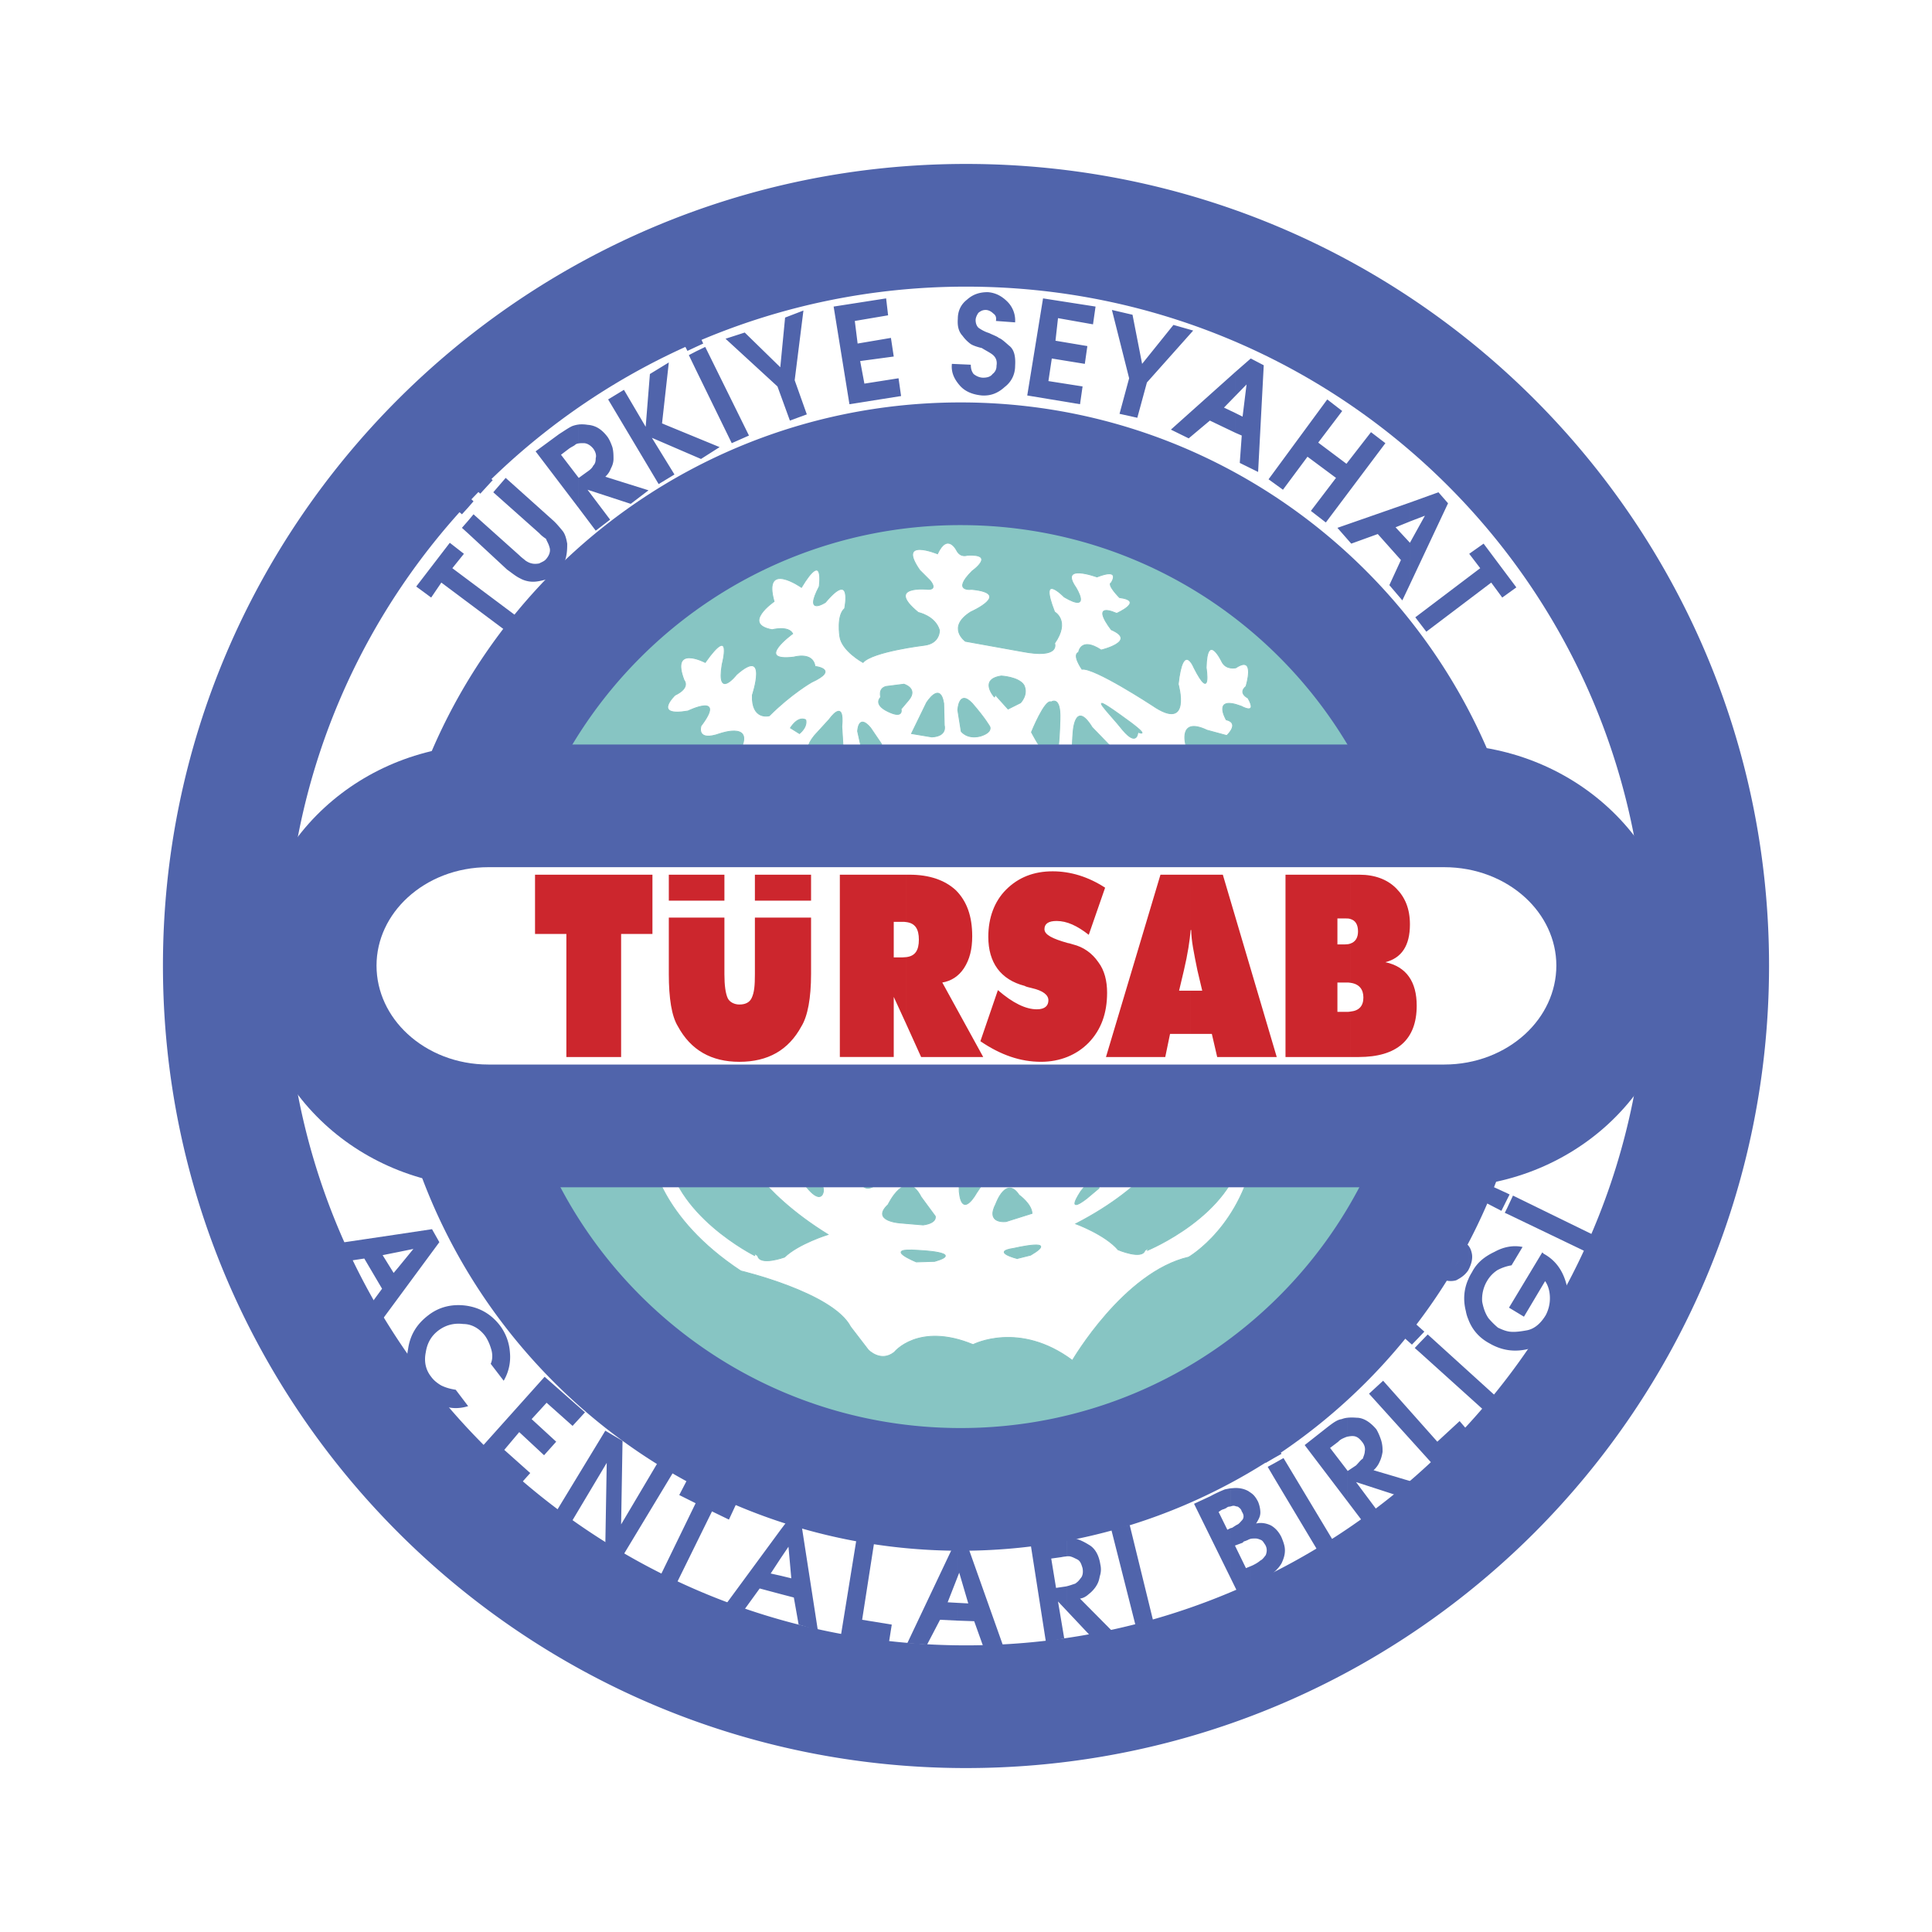 <svg xmlns="http://www.w3.org/2000/svg" width="2500" height="2500" viewBox="0 0 192.756 192.756"><path fill-rule="evenodd" clip-rule="evenodd" fill="#fff" d="M0 0h192.756v192.756H0V0z"/><path d="M140.365 78.458l-18.926-.087-3.127-4.027s-.816-2.872 2.113-1.492l1.971.535s1.352-1.239-.057-1.577c0 0-1.436-2.45 1.492-1.352 0 0 1.689.958.676-.816 0 0-1.014-.479-.197-1.155 0 0 1.014-3.209-1.014-1.858 0 0-.957.225-1.379-.591 0 0-1.492-3.154-1.578.591 0 0 .564 3.492-1.211 0 0 0-1.098-2.731-1.576 1.633 0 0 1.381 4.843-2.59 2.112 0 0-5.801-3.801-7.012-3.604 0 0-1.014-1.436-.338-1.689 0 0 .197-1.577 2.252-.225 0 0 3.662-.873 1.014-2.027 0 0-2.252-2.816.535-1.633 0 0 2.816-1.239.281-1.577 0 0-1.295-1.295-.816-1.493 0 0 1.014-1.521-1.436-.563 0 0-3.801-1.408-2.111 1.042 0 0 1.633 2.59-1.154.957 0 0-2.592-2.675-.959 1.493 0 0 1.578.873 0 3.125 0 0 .621 1.577-3.266.816l-5.631-1.014s-1.915-1.379.535-2.928c0 0 4.196-1.858.084-2.253 0 0-2.055.282.057-1.83 0 0 2.422-1.718-.479-1.577 0 0-.676.281-1.07-.479 0 0-.901-1.83-1.915.338 0 0-4.083-1.689-1.774 1.633l1.014 1.014s.816.901-.141.901c0 0-4.421-.479-1.014 2.309 0 0 1.689.338 2.112 1.774 0 0 .056 1.295-1.493 1.492 0 0-5.181.62-6.138 1.718 0 0-2.112-1.154-2.309-2.59 0 0-.338-2.112.479-2.788 0 0 .816-3.886-1.915-.62 0 0-2.197 1.436-.62-1.577 0 0 .535-3.745-1.774.084 0 0-3.886-2.731-2.731 1.408 0 0-3.266 2.252-.197 2.816 0 0 1.633-.422 2.056.394 0 0-3.886 2.816.113 2.337 0 0 1.915-.563 2.112.929 0 0 2.478.281-.338 1.577 0 0-2.027 1.155-4.224 3.351 0 0-1.773.479-1.689-2.056 0 0 1.634-4.899-1.577-2.055 0 0-2.027 2.59-1.436-1.014 0 0 1.098-4.14-1.689-.198 0 0-3.491-1.83-2.112 1.774 0 0 .676.732-.901 1.493 0 0-2.309 2.196 1.295 1.577 0 0 3.83-1.858 1.295 1.493 0 0-.535 1.633 1.915.76 0 0 3.942-1.379 1.633 2.309 0 0-1.014 1.577-1.154 2.31l-18.412-.535s11.419-21.068 31.046-24.672c0 0 20.814-6.01 37.257 5.507 0 0 10.566 5.463 15.326 16.501l2.817 3.849zm-25.881 46.29s8.447-3.465 9.488-9.885c0 0 1.211-3.547-1.914-2.252l-2.535-.057s-1.406-1.295-2.703 1.436c0 0-2.055 4.281-9.488 8.109 0 0 2.928 1.07 4.223 2.592 0 0 2.395 1.014 2.676.057l.479-.283-.226.283zm-4.9-11.574c-.197.535-1.352 0-.676-.562 0-.001.817-.001.676.562zm-8.109 12.39s-2.646-.676-.338-1.014c0 0 4.703-1.1 1.689.676l-1.351.338zm11.093-10.166s-2.309 1.295-1.266-1.492c0 0 2.928-3.209 2.449 0l-1.183 1.492zm-4.138 4.168s-2.197 1.773-.619-.676c0 0 2.195-3.014 1.83-.338l-1.211 1.014zm-2.393-2.73s-1.297-1.156.141-2.395c0 0 .873.479.76 1.182l-.901 1.213zm-3.07.336s-1.549-1.352 0-2.252c0 0 .619.76.479 1.576l-.479.676zm-2.985-3.266s-2.225-.479-.084-1.211c0 0 .676.338.957.732l-.873.479zm-2.562 5.125s-1.436 2.646-1.718-.141l-.056-3.408s.253-3.885 2.028-.76c0 0 1.83 1.295.619 3.014l-.873 1.295zm2.957 2.844s-2.084.281-1.014-1.773c0 0 1.014-2.844 2.309-.873 0 0 1.238.873 1.295 1.83l-2.59.816zm-8.955 4.027s-3.548-1.438.197-1.154c0 0 4.758.197 1.633 1.098l-1.83.056zm-1.633-3.886s-2.928-.197-1.183-1.83c0 0 1.774-3.744 3.295-.76l1.408 1.914s.225.676-1.211.873l-2.309-.197zm3.52-4.618s-2.027-.479-.197-2.535c0 0 .676.422.676 1.578l-.479.957zm-3.407-3.21s-1.887-2.252.282-1.295c0 0 1.773-.197.957.873l-1.239.422zm-3.323 4.365c-1.577 0-1.831-6.139.817-4.111 0 0 1.773 1.238 1.098 2.59 0-.001-1.042 1.521-1.915 1.521zm-4.562.676c.479-.76-.281-1.971-2.056-1.492 0-.001 1.437 2.251 2.056 1.492zm.733-2.788s-1.295-1.578.76-2.254c0 0 .873.338 1.014 1.549l-.056 1.436-1.718-.731zm-1.971-3.211c-.141.619-1.352-.057-.62-.619 0 0 .76.084.62.619zm-2.985 2.874s1.633-2.057-1.239-3.549c0 0-2.309-.141-.394 2.252l1.633 1.297zm-2.478 9.177s-8.222-4.082-8.785-10.615c0 0-.958-3.547 2.055-2.055l2.59.141s1.493-1.154 2.591 1.689c0 0 1.774 4.365 8.842 8.729 0 0-2.928.902-4.337 2.254 0 0-2.478.9-2.675-.143l-.394-.252.113.252zm20.471-46.995s-.479-2.788 1.295-2.505c0 0 2.76.112 3.238 2.111l.057.873-4.59-.479zm-6.336.197s1.831-3.999 4.224-1.689l-.085 1.492-4.139.197zm22.582-5.631c-1.352-1.718-3.885-4.111-.338-1.577 3.549 2.506 1.832 1.774 1.832 1.774s-.056 1.493-1.494-.197zm4.422 5.237c-1.633-.535-2.984-2.112-.338-2.591l1.857 1.915c.001.001.143 1.155-1.519.676zm-4.225.676s-1.773-2.506 2-1.211l.197.732-1.916.479h-.281zm-5.179-2.168c-.197-1.098 0-3.407 0-3.407s.141-3.491 1.914-.619l1.717 1.774s.621 1.014-.338 1.83c-.957.817-2.055 1.295-2.055 1.295s-.957.281-1.238-.873zm-4.141-3.548s1.352-3.351 1.971-3.013c0 0 .959-.676.873 1.718-.055 2.394-.252 3.463-.252 3.463s-.762.479-1.295-.141c-.564-.591-1.297-2.027-1.297-2.027zm-3.687-3.491s-1.605-1.774.676-2.112c0 0 1.717.085 2.252.901.479.957-.338 1.774-.338 1.774l-1.238.62-1.295-1.437-.057.254zm-3.324 3.406l-.338-2.112s.085-2.112 1.437-.676c1.295 1.493 1.747 2.309 1.747 2.309s.338.563-.93.958c-1.353.338-1.916-.479-1.916-.479zm-4.956.225l1.493-3.069s1.352-2.196 1.717.056l.057 2.196s.337 1.07-1.239 1.155l-2.028-.338zm-2.337-2.196c-1.548-.732-.731-1.436-.731-1.436s-.282-.873.535-1.07l1.774-.225s1.436.422.479 1.577l-.76.901c-.001 0 .281 1.014-1.297.253zm-2.309 5.266l-.732-3.295s.057-1.83 1.296-.338l1.07 1.577s.282.76-.141 1.295l-1.493.761zm-8.306 2.224s.676-3.745 3.069.084l-3.069-.084zm3.322-2.505s-1.633-.676-.056-2.591l1.492-1.633s1.521-2.196 1.239.732l.282 4.59s-.761 1.21-1.774.197l-1.183-1.295zm-2.449-3.352s.704-1.21 1.521-.816c0 0 .253.62-.62 1.379l-.901-.563zm-4.618 5.66s1.549-3.688 2.45-2.112c0 0 1.295-1.154.394 1.295l-.479.958-2.365-.141zm-22.757 35.958s1.75-2.59 4.341-1.492l6.42-.338s2.788-1.098 2.788 3.068c0 0 .676 5.914 8.87 11.32 0 0 9.18 2.168 10.954 5.576l1.773 2.309s1.239 1.295 2.591.225c0 0 2.394-3.012 7.856-.76 0 0 4.59-2.393 9.912 1.576 0 0 5.125-8.812 11.602-10.305 0 0 5.434-3.127 6.672-10.982 0 0 .959-3.322 3.127-1.971l7.152.141s5.574-.326 2.645 3.42c0 0-7.943 24.172-31.371 29.748 0 0-21.922 4.268-32.2-1.646 0 0-16.648-8.193-23.266-23.85l.134-6.039z" fill-rule="evenodd" clip-rule="evenodd" fill="#87c5c3" stroke="#87c5c3" stroke-width=".085" stroke-miterlimit="2.613"/><path fill-rule="evenodd" clip-rule="evenodd" fill="#5064ab" d="M50.508 62.968l-6.476-4.843-1.014 1.493-1.492-1.098 3.35-4.365 1.409 1.098-1.155 1.436 6.476 4.843-1.098 1.436zM46.679 51.987l.563-.676 4.562 4.083c.282.281.479.394.62.535.141.084.338.225.619.282.197.056.479.056.76 0 .253-.141.479-.197.676-.422.338-.394.479-.817.338-1.211-.084-.338-.282-.62-.338-.816-.197-.141-.423-.282-.676-.563l-4.589-4.083 1.238-1.436 4.647 4.167c.394.338.732.761 1.013 1.098.282.338.395.817.479 1.295 0 .394 0 .873-.141 1.436a3.575 3.575 0 0 1-.676 1.295 3.864 3.864 0 0 1-1.154.816c-.479.113-.958.253-1.437.253-.478 0-.957-.141-1.295-.338-.422-.197-.816-.535-1.295-.873l-3.915-3.632v-1.21h.001zm0-1.324l.563-.647-.563-.535v1.182zm0-2.534l1.239 1.126 1.239-1.352-1.352-1.183-1.126 1.323v.086zm-.592 4.534l.591-.676v1.211l-.591-.535zm.592-4.619v.084l-.056-.028.056-.056zm0 1.436v1.183l-.591.648-1.352-1.155 1.211-1.295.732.619zM59.435 52.944l-1.717-2.281V47.65l.028.028.816-.591c.338-.226.535-.423.62-.62.197-.197.253-.422.253-.76.084-.253 0-.62-.253-.958-.281-.338-.62-.535-.957-.535-.197 0-.366 0-.507.028v-1.887c.253-.028.562-.028.9.028.761.056 1.38.394 2 1.211.196.282.337.619.478 1.014.113.422.113.845.113 1.183s-.113.676-.253.929c-.141.366-.282.563-.563.845l4.308 1.352-1.774 1.352-4.309-1.408 2.253 2.985-1.436 1.098zm-1.718-2.281l-4.28-5.631 2.337-1.718c.62-.394 1.014-.676 1.352-.816.168-.057.366-.113.591-.141v1.887a.583.583 0 0 0-.31.113c-.141.141-.338.197-.62.394l-.816.62 1.746 2.281v3.011zM65.714 48.298l-5.041-8.447 1.577-.958 2.169 3.689.422-5.266 1.887-1.154-.677 6.082 5.745 2.365-1.858 1.183-4.9-2.112 2.253 3.66-1.577.958zM73.007 44.215l-3.576-7.321v-1.831l.929-.451 4.364 8.842-1.717.761zm-3.576-9.602l.731-.337-.731-1.577v1.914zm0 2.281l-.705-1.464.705-.366v1.83zm0-4.196v1.915l-.845.395-.817-1.577 1.634-.816.028.083zM78.808 41.962l-1.24-3.407-5.181-4.759 1.915-.619 3.548 3.464.479-4.956 1.83-.704-.873 6.955 1.211 3.407-1.689.619zM84.749 40.329l-1.577-9.743 5.237-.816.197 1.689-3.322.563.281 2.253 3.323-.563.281 1.859-3.35.45.422 2.253 3.407-.535.254 1.774-5.153.816zM94.97 36.303l1.887.084c0 .394.084.676.282.929.281.225.619.366.957.366.365 0 .732-.085.93-.366a.964.964 0 0 0 .395-.817c.084-.479-.057-.816-.338-1.07-.254-.225-.676-.422-1.127-.704-.479-.113-.873-.253-1.098-.394a3.657 3.657 0 0 1-.817-.817c-.394-.422-.535-.957-.479-1.717 0-.732.282-1.408.901-1.887.62-.563 1.295-.761 2.084-.761.816.057 1.436.423 1.971.958a2.65 2.65 0 0 1 .76 2.056l-1.914-.141c.057-.338 0-.563-.281-.76-.197-.197-.479-.338-.732-.338s-.451.057-.732.282c-.141.197-.281.479-.281.732 0 .282.084.563.281.76.281.197.619.395 1.07.535.395.197.816.338.957.479.254.084.535.338 1.014.76.535.395.676 1.099.619 2.027 0 .817-.338 1.577-1.041 2.112-.676.62-1.408.901-2.281.845-.873-.084-1.633-.366-2.168-.958-.622-.703-.903-1.379-.819-2.195zM102.488 39.457l1.576-9.687 5.239.816-.254 1.774-3.492-.619-.252 2.253 3.181.534-.254 1.775-3.294-.535-.338 2.252 3.408.535-.254 1.774-5.266-.872zM111.695 41.287l.959-3.548-1.718-6.815 2.056.479.957 4.9 3.125-3.886 1.971.563-4.617 5.181-.957 3.52-1.776-.394zM123.24 37.119l1.549-1.352 1.295.676-.562 10.644-1.83-.901.197-2.731-.648-.281v-1.971l.732.366.395-3.21-1.127 1.155v-2.395h-.001zm-6.42 5.744l6.42-5.744v2.394l-1.125 1.154 1.125.535v1.971l-2.533-1.211-2.111 1.774-1.776-.873zM126.564 47.819l5.856-7.968 1.492 1.154-2.392 3.154 2.816 2.112 2.449-3.154 1.436 1.098-5.942 7.912-1.492-1.154 2.506-3.294-2.844-2.113L128 48.861l-1.436-1.042zM140.699 50.128l2.816-1.014.957 1.098-3.773 8.025v-4.139l1.465-2.647-1.465.563v-1.886zm-7.265 2.535l7.266-2.534v1.886l-1.465.592 1.436 1.548.029-.056v4.139l-.789 1.661-1.295-1.521 1.154-2.506-2.309-2.591-2.646.958-1.381-1.576zM141.205 61.588l6.477-4.899-1.098-1.436 1.436-1.014 3.267 4.365-1.408 1.014-1.098-1.493-6.476 4.9-1.1-1.437zM39.724 123.143l3.379-.508.731 1.297-4.11 5.574v-3.041l1.521-1.859-1.521.311v-1.774zm-7.209 1.07l7.209-1.07v1.773l-1.549.311L39.273 127l.451-.535v3.041L37.5 132.52l-1.014-1.719 1.633-2.225-1.774-3.012-2.788.422-1.042-1.773zM45.468 138.658l1.239 1.633c-.901.281-1.831.281-2.788-.141a4.899 4.899 0 0 1-2.253-1.689c-.901-1.184-1.239-2.395-.957-3.83.197-1.436.873-2.533 2.027-3.408 1.042-.814 2.337-1.152 3.773-.957 1.351.197 2.449.818 3.322 1.916a5.015 5.015 0 0 1 1.042 2.73 4.675 4.675 0 0 1-.62 2.844l-1.295-1.689c.197-.422.197-.957.057-1.436s-.338-.957-.62-1.352c-.535-.705-1.295-1.182-2.168-1.182-.901-.113-1.718.084-2.45.619-.761.562-1.155 1.295-1.295 2.195-.197.957 0 1.775.535 2.449.282.395.676.676 1.014.873.48.228.902.339 1.437.425zM47.805 144.654l6.532-7.293 4.028 3.549-1.239 1.352-2.591-2.309-1.493 1.633 2.45 2.252-1.21 1.351-2.478-2.308-1.492 1.773 2.59 2.311-1.154 1.295-3.943-3.606zM55.295 151.131l5.097-8.391 1.718 1.014-.141 8.336 3.689-6.225 1.548.959-5.096 8.447-1.718-1.07.141-8.25-3.661 6.139-1.577-.959zM65.855 157.27l3.548-7.293-1.634-.817.817-1.576 4.899 2.393-.76 1.634-1.689-.818-3.548 7.209-1.633-.732zM77.906 152.596l.704-.93 1.351.424 1.634 10.559-1.915-.562-.479-2.703-1.295-.338v-1.832l1.042.254-.282-3.152-.76 1.125v-2.845zm-5.631 7.66l5.631-7.66v2.844l-1.014 1.549 1.014.225v1.832l-2.112-.564-1.633 2.254-1.886-.48zM83.904 163.127l1.577-9.742 1.774.254-1.239 7.966 2.956.481-.281 1.773-4.787-.732zM95.561 154.342l1.042.057 3.576 10.08-2.027-.057-.957-2.674-1.634-.057v-1.773l1.042.055-.901-3.068-.141.365v-2.928zm-5.04 9.601l4.562-9.629.479.027v2.928l-1.014 2.592 1.014.057v1.773l-1.773-.086-1.295 2.479-1.973-.141zM106.459 153.469c.309-.027.592 0 .816.027.338.086.816.283 1.352.621.619.338 1.014 1.041 1.154 1.971.084.365.084.76-.057 1.182-.084.479-.197.732-.422 1.07a3.24 3.24 0 0 1-.676.705c-.281.252-.535.393-.873.449l3.182 3.211-2.225.422-2.252-2.393v-2.479c.338-.084.619-.197.816-.254.197-.141.338-.254.535-.535.197-.197.281-.562.197-1.014-.141-.479-.254-.76-.592-.9-.281-.141-.562-.281-.76-.281h-.197v-1.802h.002zm-2.111 10.334l-1.521-9.742 2.816-.422c.281-.086.562-.143.816-.17v1.803c-.141.027-.311.027-.562.084l-1.016.141.48 2.928.957-.141c.057 0 .084-.027.141-.027v2.479l-.902-.959.621 3.689-1.83.337zM113.273 162.086l-2.394-9.461 1.83-.48 2.338 9.546-1.774.395zM124.789 148.936c.311.197.535.506.732.9.141.338.225.732.225 1.07 0 .422-.225.76-.422 1.098.535-.141 1.1 0 1.492.197.479.281.816.705 1.043 1.184.197.479.338.873.338 1.295 0 .479-.141.873-.338 1.295-.227.395-.564.732-.902 1.014-.393.338-.816.535-1.295.816l-.873.424v-1.973l.197-.084c.281-.141.535-.281.76-.479.197-.084.338-.281.535-.535.143-.365.143-.703-.055-1.041-.143-.197-.227-.395-.424-.479-.141-.057-.338-.143-.535-.143-.168 0-.338 0-.479.029v-4.588h.001zm-1.295 9.966l-.676-1.379v-5.068l.113-.027c.225-.143.422-.283.562-.338.141-.086.254-.227.479-.479.141-.227.141-.48-.084-.818-.057-.225-.197-.338-.395-.479-.141 0-.281-.084-.422-.084a.777.777 0 0 0-.254.057v-1.803c.141 0 .311-.027.479-.027.395 0 .873.084 1.295.338.057.057.143.084.197.141v4.59c-.084.027-.197.057-.281.113-.197.084-.338.141-.395.141l-.141.141-.76.281 1.098 2.252.479-.197v1.973l-1.294.672zm-.676-1.379l-3.689-7.49 1.635-.76c.619-.338 1.098-.535 1.436-.676.168-.029.395-.086.619-.113v1.803c-.057 0-.084.027-.141.027-.141 0-.225.057-.338.141-.084.057-.141.057-.225.113-.113 0-.197.084-.254.084l-.281.197.873 1.775.281-.143.084-.027v5.069zM131.52 154.793l-4.365-7.295v-1.52l.902-.506 5.039 8.391-1.576.93zm-4.366-9.35v-1.465l.705 1.07-.705.395zm0 2.055l-.676-1.152.676-.367v1.519zm0-3.519v1.465l-.873.508-.957-1.492 1.578-.902.252.421zM136.109 152.004l-1.662-2.195v-3.07.029l.846-.564c.254-.252.449-.535.676-.676.057-.195.197-.479.197-.73.057-.283 0-.621-.281-.959-.338-.422-.592-.562-.959-.562-.168 0-.338.029-.479.057v-1.887c.254-.027.564-.027.902 0 .676 0 1.352.422 1.971 1.154.197.338.338.676.479 1.098.141.479.141.816.141 1.154-.057.338-.141.676-.281.959a2.369 2.369 0 0 1-.619.871l4.363 1.297-1.773 1.295-4.336-1.408 2.225 2.984-1.41 1.153zm-1.662-2.195l-4.279-5.633 2.252-1.773c.619-.479 1.014-.76 1.438-.816.141-.057.338-.113.59-.141v1.887a1.302 1.302 0 0 0-.252.084c-.197.084-.48.197-.676.422l-.818.621 1.746 2.279v3.07h-.001zM143.178 146.346l-6.59-7.295 1.408-1.295 5.406 6.082 2.225-2.055 1.182 1.379-3.631 3.184zM148.498 141.107l-6.869-6.195v-.93l.816-.844 7.293 6.617-1.24 1.352zm-6.869-7.744l.479-.506-.479-.424v.93zm0 1.549l-.479-.422.479-.508v.93zm0-2.478l-.902-.816-1.154 1.381 1.295 1.154.762-.789v-.93h-.001zM151.906 124.41l-1.098 1.83a4.59 4.59 0 0 0-1.408.479 3.228 3.228 0 0 0-1.043 1.098 3.554 3.554 0 0 0-.479 2.057c.141.73.338 1.211.619 1.633.283.338.621.676.959.957.422.197.76.338 1.154.395.479.057 1.014 0 1.773-.141.676-.143 1.295-.619 1.83-1.494a3.612 3.612 0 0 0 .422-1.717c0-.592-.141-1.211-.479-1.689l-2.111 3.549-1.492-.902 3.322-5.518.141.141c1.24.676 1.971 1.773 2.309 3.209a5.288 5.288 0 0 1-.59 3.803c-.762 1.295-1.859 2.055-3.211 2.477-1.352.338-2.646.197-3.941-.562-.986-.535-1.689-1.324-2.084-2.365v-4.027c.084-.225.225-.479.365-.703.479-.93 1.24-1.549 2.254-2.027.874-.483 1.831-.68 2.788-.483zm-5.406 2.309c0-.029.027-.057.027-.057.281-.562.395-1.041.338-1.492-.057-.365-.168-.648-.365-.902v2.451zm0 4.927a3.723 3.723 0 0 1-.254-.846c-.281-1.098-.197-2.195.254-3.182v4.028zm0-7.378c-.141-.141-.281-.281-.451-.393l-.676 1.07c.197.281.197.676 0 1.041-.197.395-.562.535-.9.479l-.676 1.154c.535.197 1.014.254 1.492.113.479-.254.873-.508 1.211-1.014v-2.45zM159.059 125.281l-8.674-4.166v-.619l.564-1.211 8.926 4.363-.816 1.633zm-8.674-5.658l.227-.451-.227-.111v.562zm0 1.492l-.252-.113.252-.506v.619zm0-2.054l-1.408-.648-.76 1.576 1.578.816.59-1.182v-.562z"/><path d="M16.257 96.336c0-22.079 8.995-42.075 23.517-56.558 14.511-14.472 34.533-23.422 56.603-23.422h.002c22.143 0 42.164 8.95 56.656 23.423 14.504 14.486 23.463 34.481 23.463 56.555v.002c0 22.104-8.949 42.119-23.439 56.611a80.629 80.629 0 0 1-7.502 6.617c-13.57 10.551-30.629 16.836-49.179 16.836-22.072 0-42.095-8.965-56.604-23.455-14.521-14.502-23.516-34.518-23.517-56.607v-.002zm12.243-.001v.003c0 18.738 7.604 35.691 19.882 47.953 12.29 12.273 29.268 19.867 47.996 19.867 15.728 0 30.183-5.32 41.671-14.254a68.029 68.029 0 0 0 6.354-5.613c12.275-12.273 19.854-29.229 19.854-47.955v-.002c0-18.725-7.57-35.658-19.828-47.9-12.271-12.257-29.25-19.836-48.049-19.836h-.002c-18.73 0-35.706 7.58-47.995 19.835C36.104 60.678 28.5 77.612 28.5 96.335z" fill="#5064ab"/><path d="M38.474 97.406v-.002c0-15.798 6.44-30.113 16.84-40.485C65.703 46.558 80.037 40.15 95.841 40.15h.002c15.768 0 30.068 6.418 40.438 16.794 10.354 10.361 16.762 24.667 16.762 40.46v.002c0 15.822-6.41 30.143-16.764 40.512-10.367 10.383-24.668 16.799-40.435 16.801h-.002c-15.806-.002-30.14-6.408-40.528-16.777-10.4-10.381-16.839-24.709-16.84-40.533v-.003zm12.242-.002v.004c0 12.471 5.05 23.738 13.205 31.877 8.167 8.152 19.457 13.191 31.921 13.191h.002c12.417 0 23.656-5.029 31.781-13.166a44.997 44.997 0 0 0 13.176-31.904v-.002c0-12.448-5.037-23.708-13.176-31.853-8.125-8.131-19.363-13.16-31.781-13.16h-.002a45.07 45.07 0 0 0-31.92 13.183c-8.156 8.134-13.206 19.387-13.206 31.83z" fill="#5064ab"/><path d="M48.734 80.398h95.344c9.545 0 17.316 7.124 17.316 15.938 0 8.842-7.771 15.994-17.316 15.994H48.734c-9.517 0-17.289-7.152-17.289-15.994 0-8.814 7.772-15.938 17.289-15.938z" fill-rule="evenodd" clip-rule="evenodd" fill="#fff"/><path d="M48.734 74.278h95.344c6.352 0 12.146 2.402 16.375 6.29 4.361 4.008 7.062 9.579 7.062 15.767v.002c0 6.197-2.703 11.783-7.062 15.809-4.225 3.896-10.02 6.305-16.373 6.307H48.733c-6.34-.002-12.128-2.41-16.349-6.309-4.356-4.023-7.059-9.609-7.06-15.805v-.003c0-6.188 2.703-11.759 7.061-15.768 4.224-3.887 10.012-6.289 16.348-6.289h.001v-.001zm95.344 12.241H48.733c-3.18 0-6.035 1.16-8.075 3.038-1.908 1.755-3.092 4.153-3.092 6.778v.003c0 2.643 1.184 5.053 3.091 6.814 2.045 1.889 4.901 3.057 8.077 3.057h95.347c3.189 0 6.053-1.168 8.1-3.055 1.91-1.764 3.094-4.174 3.096-6.818v-.002c-.002-2.624-1.186-5.021-3.096-6.777-2.042-1.877-4.908-3.038-8.103-3.038z" fill="#5064ab"/><path fill-rule="evenodd" clip-rule="evenodd" fill="#cc262d" d="M56.506 105.459V93.182H53.38v-5.913h11.714v5.913h-3.125v12.277h-5.463zM90.437 95.491c.873-.113 1.239-.676 1.239-1.746 0-1.042-.366-1.634-1.239-1.746v-4.73h.31c1.971 0 3.52.535 4.618 1.548 1.098 1.098 1.633 2.591 1.633 4.59 0 1.295-.253 2.309-.817 3.182-.535.817-1.295 1.296-2.168 1.437l4.083 7.434h-6.195l-1.464-3.238v-6.731zm-1.268-3.52v3.548h.873c.141 0 .253-.028.394-.028v6.729l-1.267-2.76v5.998h-5.378v-18.19h6.645V92c-.141-.028-.253-.028-.394-.028h-.873v-.001z"/><path d="M97.814 103.883l1.746-5.098c1.492 1.295 2.787 1.914 3.885 1.914.816 0 1.154-.365 1.154-.9s-.535-.957-1.633-1.211c-.338-.084-.619-.141-.732-.225-2.393-.619-3.631-2.309-3.631-4.899 0-1.915.619-3.548 1.773-4.703 1.238-1.239 2.787-1.83 4.646-1.83 1.773 0 3.547.535 5.236 1.633l-1.633 4.702c-1.154-.901-2.168-1.38-3.211-1.38-.816 0-1.209.282-1.209.817 0 .563.816.957 2.309 1.379.057 0 .281.056.535.141 1.041.253 1.914.873 2.533 1.774.619.816.873 1.887.873 3.041 0 2.055-.592 3.688-1.83 4.984-1.211 1.238-2.873 1.914-4.76 1.914-2.053.002-4.023-.674-6.051-2.053zM118.791 98.842h1.156l-.48-2.027c-.338-1.662-.619-3.013-.619-4.026h-.057V87.27h3.211l5.379 18.19h-5.941l-.535-2.309h-2.113v-4.309h-.001zm-1.154 0h1.154v4.309h-2.055l-.479 2.309h-5.914l5.436-18.19h3.012v5.519c-.084 1.014-.281 2.365-.674 4.026l-.48 2.027zM134.73 100.926c.871-.086 1.295-.564 1.295-1.408 0-.816-.424-1.352-1.295-1.465v-3.914c.506-.168.76-.591.76-1.21 0-.676-.254-1.099-.76-1.239v-4.421h.9c1.549 0 2.787.479 3.66 1.351.9.901 1.379 2.056 1.379 3.605 0 2.111-.816 3.35-2.449 3.773 2.111.45 3.125 1.971 3.125 4.336 0 3.406-1.971 5.125-5.799 5.125h-.816v-4.533zm-1.296-2.901v2.928h.902c.141 0 .281 0 .395-.027v4.533h-6.477v-18.19h6.477v4.421c-.143-.057-.34-.057-.535-.057h-.762v2.59h.762c.195 0 .393-.028.535-.084v3.914c-.113-.027-.254-.027-.395-.027h-.902v-.001zM66.728 97.152v-9.883h5.547v9.94c0 1.098.112 1.914.337 2.393.197.395.676.619 1.155.619.62 0 1.014-.225 1.211-.619.282-.562.338-1.295.338-2.393v-9.94h5.604v9.883c0 2.449-.338 4.225-.958 5.238-1.295 2.393-3.351 3.547-6.194 3.547-2.788 0-4.843-1.154-6.139-3.547-.62-1.013-.901-2.788-.901-5.238z" fill-rule="evenodd" clip-rule="evenodd" fill="#cc262d"/><path fill-rule="evenodd" clip-rule="evenodd" fill="#fff" d="M66.671 89.859h14.445v1.69H66.671v-1.69z"/></svg>